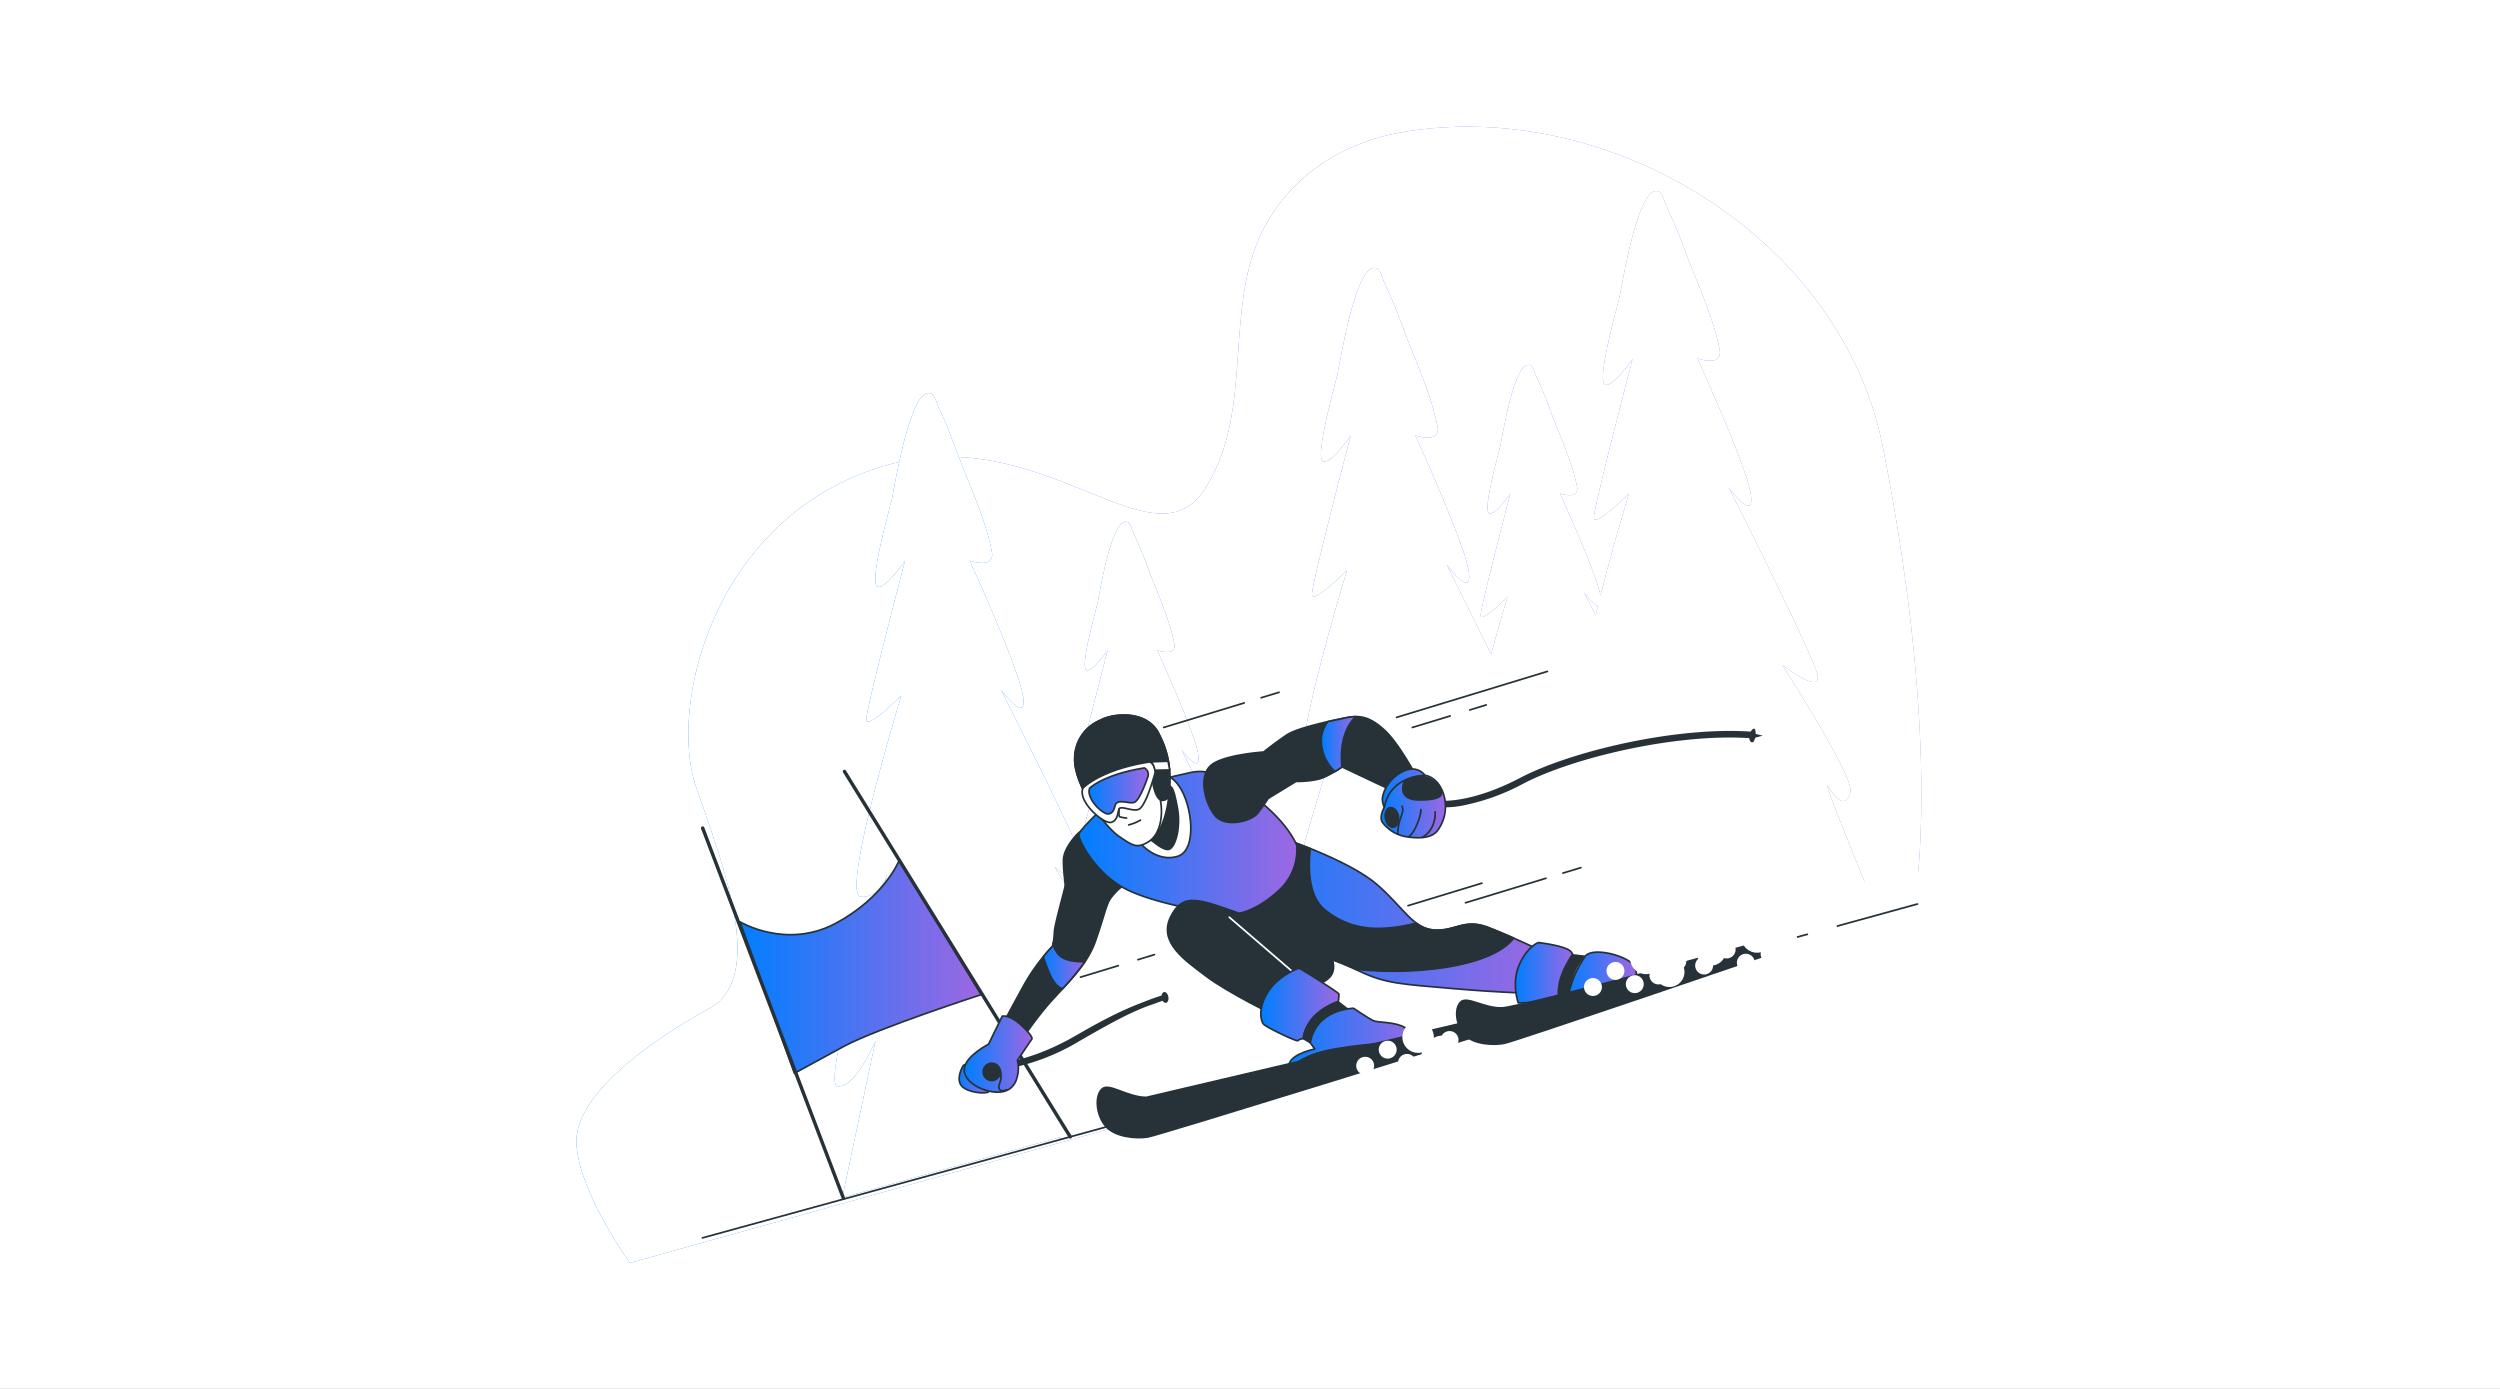 <svg xmlns="http://www.w3.org/2000/svg" xmlns:xlink="http://www.w3.org/1999/xlink" width="1440" height="800" fill="none" xmlns:v="https://vecta.io/nano"><rect width="100%" height="100%" fill="#333333" stroke="none"/><style><![CDATA[.B{fill:#263238}.C{fill:#fff}.D{stroke-linecap:round}.E{stroke:#263238}.F{stroke-linejoin:round}]]></style><g clip-path="url(#Q)"><path d="M0 0h1440v800H0z" class="C"/><use xlink:href="#R" fill="url(#A)"/><use xlink:href="#R" opacity=".7" class="C"/><use xlink:href="#S" fill="url(#B)"/><g class="C"><use xlink:href="#S" opacity=".5"/><path d="M1106.51 508.9a11.52 11.52 0 0 0-.15-3.21c-1.36-7.042-8.89-11.497-16.84-9.968-7.55 1.472-12.78 7.929-11.99 14.651h-.24c-2.29-3.078-7.65-4.626-13.48-3.493a20.26 20.26 0 0 0-5.5 1.888c0-.51-.09-1.039-.19-1.548-2.45-12.669-17.2-20.485-32.92-17.445-11.54 2.227-20.37 9.647-23.34 18.445l-2.227-.113c-1.888-9.176-12.555-14.821-24.053-12.593-1.561.298-3.09.74-4.569 1.322a50.44 50.44 0 0 0-.849-7.005c-4.645-24.072-25.224-40.327-45.954-36.325-13.688 2.643-24.016 13.443-28.113 27.414-2.953-2.055-6.298-3.477-9.826-4.179s-7.163-.667-10.677.101c-11.328 2.171-19.541 10.365-20.07 19.257-20.768 6.797-35.192 24.544-36.533 44.387-5.686-6.378-12.941-11.159-21.046-13.866s-16.776-3.249-25.155-1.57-16.171 5.521-22.606 11.144a48.99 48.99 0 0 0-14.076 20.907c-1.679.03-3.352.201-5.003.509a32.44 32.44 0 0 0-17.127 9.705c-4.566 4.931-7.488 11.159-8.361 17.822a38.85 38.85 0 0 0-12.14.397c-11.215 2.171-20.126 8.874-24.317 17.143a20.24 20.24 0 0 0-7.458 0c-10.006 1.888-16.728 10.837-15.312 20.088-3.55-1.104-7.319-1.312-10.969-.604-11.328 2.209-18.993 12.385-16.992 22.751.594 2.883 1.891 5.574 3.776 7.835l288.638-79.051 191.799-53.128c.24.144.5.271.76.377l1.02-.283-.55.491c1.21.449 2.51.56 3.78.321a6.61 6.61 0 0 0 4.31-2.638 6.67 6.67 0 0 0 1.2-4.914 6.55 6.55 0 0 0-2.42-3.708 6.54 6.54 0 0 0-4.23-1.314h0z"/></g><g class="E F"><path d="M426.227 530.989s26.639 16.01 54.978.925 36.778-36.42 36.778-36.42l47.2 77.408s-58.811 19.05-78.88 29.661l-28.736 15.651-31.34-87.225z" fill="url(#C)"/><g stroke-width="2" class="D"><path d="M485.794 690.147l-81.052-213.174m81.676-32.606l130.045 210.456"/></g><path d="M404.629 713.012l699.821-192.293M726.418 401.906l10.308-3.135" class="D"/><path d="M670.309 419.011l46.331-14.122m183.626 98.007l10.308-3.134m-66.437 20.239l46.35-14.122m-86.077-92.664l86.905-26.488" class="D"/><path d="M846.57 408.93l9.497-2.889m-42.555 12.971l21.768-6.627M655.449 552.777l9.478-2.908m-42.556 12.971l21.788-6.627m166.861-34.551l42.555-12.971" class="D"/><path d="M756.363 613.346c-4.463 1.498-8.611 3.809-12.234 6.815l52.675-13.216c-14.67 1.19-31.85 3.191-40.441 6.401z" class="C"/><path d="M744.716 484.961s33.701 11.63 48.73 24.77 20.503 25.224 32.737 25.979 17.219-6.872 31.19-1.435 33.682 14.878 33.682 14.878-2.039 22.901-2.832 23.052-22.354-.264-51.391-2.794-38.666-2.737-53.827-10.025-27.376-10.139-46.86-19.295-36.911-15.86-36.911-15.86 19.485-10.233 31.794-19.899 13.688-19.371 13.688-19.371z" fill="url(#D)"/><g class="B"><path d="M831.583 557.365c26.715-4.097 36.627-12.064 40.271-16.992-4.871-2.133-9.968-4.286-14.481-6.041-13.971-5.438-18.88 2.19-31.19 1.434a18.87 18.87 0 0 1-10.421-4.059c-24.827 6.268-40.177 2.53-52.864-7.854-10.233-8.42-9.1-27.433-8.175-35.022-5.966-2.398-10.044-3.776-10.044-3.776s-1.473 9.666-13.783 19.333-31.662 19.843-31.662 19.843 17.54 6.608 37.005 15.765c18.521 8.703 30.491 11.724 44.632 18.256a202.67 202.67 0 0 0 50.712-.887h0zm-210.851-77.144s-8.062 8.043-8.156 15.104 1.114 13.216.962 14.953-6.173 22.826-6.192 26.432a50.09 50.09 0 0 1-1.039 8.364c-6.376 6.661-11.882 14.102-16.387 22.146-7.118 12.914-14.387 26.338-16.218 30.529s10.459 8.081 10.459 8.081a215.13 215.13 0 0 1 19.711-27.357c10.252-11.592 22.127-22.297 26.942-35.967s6.306-20.919 8.307-24.204 6.495-7.552 7.42-7.665 5.966-1.397 5.966-1.397a63.99 63.99 0 0 1-17.426-15.633 112.38 112.38 0 0 0-12.499-14.896l-1.85 1.51z"/></g><path d="M624.904 553.892c-4.305.152-11.234-.207-14.877-3.776a13.08 13.08 0 0 1-3.38-6.872c-.189 1.057-.34 1.737-.34 1.737s-2.246 2.247-5.362 6.042a94.48 94.48 0 0 0 3.342 9.175c2.7 6.438 5.494 8.685 7.703 9.308a132.17 132.17 0 0 0 12.914-15.614h0z" fill="url(#E)"/></g><path d="M670.496 571.431c-.736.151-1.246.944-1.397 1.983-1.586.49-4.834 1.548-10.252 3.662-8.005 3.153-17.162 6.646-39.176 19.409-19.673 11.422-34.909 14.424-37.76 14.896h-.17a1.89 1.89 0 0 0-1.435 2.19c.045.247.139.482.276.691a1.87 1.87 0 0 0 .522.531c.207.141.44.239.686.288a1.88 1.88 0 0 0 .744.001l1.189-.208c13.356-2.943 26.142-8.044 37.855-15.104 21.768-12.65 30.529-16.765 38.383-19.862l9.761-3.493c.161.366.426.677.761.895a2.06 2.06 0 0 0 1.127.333c1.076-.208 1.68-1.756 1.359-3.474s-1.397-2.946-2.473-2.738z" class="B"/><g class="E F"><path d="M554.858 613.741s-3.663 5.664-1.888 10.271 11.441 6.041 15.5 5.267-4.588-4.795-7.665-8.42-3.946-9.138-5.947-7.118z" fill="url(#F)"/><path d="M586.067 610.702l8.232-12.178s1.529-.774-5.551-7.552-11.441-5.664-11.441-5.664l-7.93 16.181s-12.272 6.211-13.801 13.216 7.552 12.951 16.199 14.178 12.895-2.983 14.179-8.76c.813-3.083.852-6.319.113-9.421h0z" fill="url(#G)"/><path d="M576.117 616.461a4.95 4.95 0 0 1-2.138 5.061 4.94 4.94 0 0 1-2.753.815 4.95 4.95 0 0 1-2.742-.851c-.809-.549-1.438-1.325-1.807-2.231a4.96 4.96 0 0 1-.264-2.859c.197-.958.673-1.836 1.369-2.523s1.579-1.154 2.539-1.339c1.289-.244 2.622.032 3.708.768s1.837 1.871 2.088 3.159h0z" class="B"/><path d="M576.117 616.459c.737 2.412.658 5.001-.226 7.363-1.548 3.399.34 5.664 3.776 3.871" class="D"/><path d="M633.511 467.081s-11.328 10.723-12.008 13.367 7.778 19.748 23.449 29.641 50.617 15.104 58.188 16.482 19.39-1.019 32.7-12.97a31.85 31.85 0 0 0 8.768-12.042c1.93-4.65 2.729-9.692 2.334-14.711 0 0-5.834-15.104-27.641-29.887s-27.395-13.462-37.174-11.158-31.738 6.155-48.616 21.278z" fill="url(#H)"/><path d="M656.83 485.301c.17 1.303 10.157 11.573 21.542 7.929s8.458-29.566.698-40.573-13.499-3.002-17.143 1.888-6.589 19.787-5.097 30.756z" class="C"/><path d="M660.699 481.637s9.025 8.893 12.725 7.552 6.892-12.8 4.683-24.261-3.38-15.387-8.364-8.798-9.044 25.507-9.044 25.507z" class="B"/><path d="M633.778 414.896c-4.231 1.755-7.867 4.691-10.472 8.458s-4.069 8.205-4.217 12.782c-.887 16.388 17.747 40.404 25.375 45.558s10.29 7.552 17.483 2.888 10.686-17.161 11.535-27.999.642-21.485-6.287-34.512-25.997-11.272-33.417-7.175z" class="C"/><path d="M667.137 422.071c-6.929-13.027-25.998-11.328-33.418-7.174a23.83 23.83 0 0 0-14.689 21.24c-.377 6.986 2.795 15.349 7.137 23.034 4.531-3.418 14.896-9.044 37.137-13.481 0 0 1.095 14.387 5.872 15.331.77.035 1.537-.119 2.235-.448s1.304-.823 1.767-1.44c.095-.85.189-1.718.246-2.549.925-10.856.698-21.485-6.287-34.513z" class="B"/><path d="M623.715 454.053s9.704-10.724 38.666-15.217a6.3 6.3 0 0 1 2.64 3.315c.472 1.376.453 2.873-.053 4.237-1.53 5.456-5.664 18.408-9.082 19.805s-9.968-2.133-11.12-.434-.548 6.74-4.739 7.911-19.258-11.706-16.312-19.617z" class="C"/><path d="M627.697 453.94s8.024-7.854 31.454-11.592a4.17 4.17 0 0 1 2.023 2.333c.351 1.008.303 2.112-.135 3.085-1.322 3.946-4.89 13.311-7.665 14.368s-8.515-1.888-10.63.868c-.963 1.228-.547 4.853-3.965 5.759s-13.555-9.081-11.082-14.821z" fill="url(#I)"/><path d="M662.324 438.837l10.479-.378.962 5.022-8.514.189s-.661-4.399-2.927-4.833z" class="C"/><g class="D"><path d="M644.709 465.816s-.623 4.23.302 4.683c1.269.366 2.572.601 3.889.698m1.245 3.946a26.7 26.7 0 0 0 6.759-2.756m11.517-11.196s3.152 14.179-5.362 22.902"/></g></g><use xlink:href="#T" class="B"/><g class="F"><g class="D"><use xlink:href="#T" class="E"/><path d="M708.07 528.328l37.968 32.681" stroke="#fff"/></g><g class="E"><path d="M748.112 557.686s-11.328 3.87-17.464 13.216-4.607 17.143-2.775 19.068 19.276 10.252 19.748 9.44 3.115-1.227 3.115-1.227 0-7.306 8.119-14.065 11.951-7.099 11.951-7.099a23.54 23.54 0 0 0 .396-4.456c-.226-.944-22.014-14.67-23.09-14.877z" fill="url(#J)"/><path d="M750.738 598.241l3.984 2.36a21.48 21.48 0 0 1 6.948-11.555c4.189-3.675 9.161-6.348 14.537-7.816l-5.399-4.154s-17.842 4.682-20.07 21.165z" class="B"/><path d="M754.723 600.601l2.586 3.663s-12.649 2.436-14.651 8.251-.906 8.288-.906 8.288l74.727-18.786s-2.719-8.647-9.251-11.139-13.669-1.737-16.426-3.077-11.139-7.024-11.139-7.024-21.429.17-24.94 19.824z" fill="url(#K)"/><path d="M756.649 607.303c-10.063 3.776-13.745 7.703-15.104 10.479-.135 1.014-.044 2.045.264 3.021l74.671-18.786c-.277-.798-.598-1.58-.963-2.341-14.33.698-46.086 2.775-58.868 7.627z" class="B"/><path d="M886.144 542.922s-6.117 1.888-10.932 12.536-.698 22.222-.698 22.222 22.826-.453 23.713-1.246-1.208-4.135 2.756-14.915 6.514-9.44 4.135-13.084-18.974-5.513-18.974-5.513z" fill="url(#L)"/><path d="M905.609 550.002l7.457.85s-4.512 3.039-7.42 12.272c-1.24 4.486-2.167 9.054-2.775 13.669l-4.663-.359s-3.776-9.893 7.401-26.432z" class="B"/><path d="M913.069 550.851c-4.128 5.892-7.159 12.479-8.949 19.447-2.36 10.459-.982 7.892-.982 7.892l38.27-10.158s4.682-10.289-4.154-15.104-21.428-6.155-24.185-2.077z" fill="url(#M)"/><path d="M727.819 433.191s-22.467 1.454-29.982 7.382-4.267 21.013 1.718 28.83 21.203 3.606 24.828-.944c2.172-2.729 4.189-5.578 6.041-8.534l16.048-9.818s10.611.189 16.482-2.548c3.529-1.636 6.908-3.576 10.101-5.797l22.656 10.705a18.07 18.07 0 0 1 8.345 6.722l14.311-7.25s-11.328-22.486-20.768-31.247-15.444-8.552-22.24-7.25-27.735 5.664-33.984 9.78-13.556 9.969-13.556 9.969z" class="B"/><path d="M780.966 412.783a32.68 32.68 0 0 0-5.664.661l-10.46 2.228c-2.39 3.084-3.714 6.86-3.776 10.761a24.75 24.75 0 0 0 2.052 9.795c1.344 3.09 3.306 5.874 5.765 8.179 2.549-1.51 4.116-2.643 4.116-2.643s-2.795-18.861 7.967-28.981z" fill="url(#N)"/></g></g><path d="M1015.3 423.752l-4.06-1.039c.02-.632-.02-1.265-.13-1.888-.53-2.794-2.76.585-2.76.585-43.268-2.945-103.533 11.328-132.665 26.602s-46.615 13.216-46.785 13.122a1.9 1.9 0 0 0-1.404.386c-.398.31-.657.765-.72 1.266s.077 1.006.387 1.404.765.657 1.265.72c5.14.342 10.303-.052 15.331-1.171 11.765-2.475 23.11-6.641 33.682-12.366 28.565-14.934 87.584-28.962 130.179-26.205a2.69 2.69 0 0 0 .21 1.187c.16.375.39.711.69.984 1.16.906 2.02-.51 2.46-2.417l4.32-1.17z" class="B"/><path d="M807.283 444.765c-8.892 4.89-11.196 13.386-11.026 15.916.09 1.486.482 2.937 1.152 4.267 0 0-3.134 5.399-1.227 8.571 1.681 2.272 3.794 4.19 6.217 5.644a21.48 21.48 0 0 0 7.905 2.833c6.608.982 14.311 1.095 17.86-3.776a23.37 23.37 0 0 0 4.244-10.814c.482-3.904-.03-7.867-1.487-11.521-3.644-8.911-10.139-9.251-10.139-9.251s-4.493-6.797-13.499-1.869z" fill="url(#O)" class="E F"/><path d="M820.784 446.653s-19.919-.321-23.374 18.294z" fill="url(#P)"/><g class="E F"><path d="M820.784 446.653s-19.919-.321-23.374 18.294" class="D"/><g class="B"><path d="M808.735 450.579s-4.455 10.158 8.685 10.177 15.104-2.927 10.913-8.194c-1.109-1.484-2.513-2.721-4.125-3.633s-3.396-1.479-5.238-1.666a13.36 13.36 0 0 0-5.466.583 13.39 13.39 0 0 0-4.769 2.733h0zm-3.283 19.543c.586 3.077-.585 5.871-2.624 6.268s-4.191-1.775-4.796-4.834.586-5.89 2.644-6.287 4.285 1.775 4.776 4.853z"/></g><g class="D"><path d="M805.169 480.146a23.77 23.77 0 0 1 1.265-7.91c1.416-4.173 2.021-6.099 1.114-7.892m3.944 17.52s2.398-1.303 4.852-7.363 2.039-8.194 2.039-8.194m.719 16.03s7.74-3.304 7.552-14.689"/></g><path d="M850.045 587.441l-189.801 44.67c-11.347-.113-21.636-8.798-25.639-4.682s-3.247 14.406 2.039 20.976 17.861 7.552 24.355 6.514 190.934-58.528 190.934-58.528l-1.888-8.95z" class="B"/></g><g class="C"><path d="M816.836 606.453c5.005 0 9.062-4.057 9.062-9.062s-4.057-9.063-9.062-9.063-9.063 4.057-9.063 9.063 4.058 9.062 9.063 9.062zm46.126-13.593a8.65 8.65 0 0 1-5.338 7.989c-1.58.654-3.319.825-4.996.492s-3.218-1.157-4.427-2.367-2.033-2.75-2.367-4.427a8.65 8.65 0 0 1 8.481-10.334c2.293 0 4.493.911 6.114 2.533a8.65 8.65 0 0 1 2.533 6.114z"/><path d="M839.079 605.208a8.65 8.65 0 0 1-1.457 4.804c-.95 1.422-2.301 2.53-3.881 3.184a8.65 8.65 0 0 1-11.79-6.301c-.333-1.678-.162-3.416.492-4.996a8.65 8.65 0 0 1 16.636 3.309zm-34.61-.605c0 1.021-.303 2.018-.87 2.866a5.15 5.15 0 0 1-2.317 1.898c-.943.389-1.98.491-2.98.29a5.15 5.15 0 0 1-2.639-1.416c-.72-.722-1.209-1.643-1.406-2.644a5.15 5.15 0 0 1 2.208-5.288 5.16 5.16 0 0 1 2.868-.86 5.14 5.14 0 0 1 1.97.393 5.13 5.13 0 0 1 1.668 1.118 5.14 5.14 0 0 1 1.112 1.672c.257.626.388 1.295.386 1.971zm-12.969 9.251c.004 1.021-.296 2.02-.861 2.871a5.15 5.15 0 0 1-2.312 1.906 5.16 5.16 0 0 1-2.982.298 5.15 5.15 0 0 1-2.644-1.411c-.722-.722-1.213-1.643-1.411-2.644a5.15 5.15 0 0 1 .297-2.982c.393-.943 1.056-1.747 1.907-2.312a5.15 5.15 0 0 1 2.87-.861c1.362 0 2.669.541 3.632 1.504s1.504 2.269 1.504 3.631h0zm24.09-1.642c.003 1.021-.296 2.02-.861 2.87a5.16 5.16 0 0 1-9.35-1.851 5.16 5.16 0 0 1 2.205-5.294 5.15 5.15 0 0 1 2.87-.861c1.362 0 2.669.541 3.632 1.504s1.504 2.27 1.504 3.632h0z"/><path d="M840.097 599.034c.004 1.021-.295 2.02-.86 2.87a5.16 5.16 0 0 1-7.938.793c-.722-.722-1.214-1.642-1.412-2.643a5.16 5.16 0 0 1 .298-2.982 5.15 5.15 0 0 1 1.907-2.313c.85-.565 1.849-.864 2.87-.861 1.362 0 2.668.542 3.631 1.505s1.504 2.269 1.504 3.631h0zm-10.894 8.195c0 1.02-.303 2.017-.87 2.865a5.15 5.15 0 0 1-2.316 1.898c-.943.39-1.98.491-2.981.29a5.16 5.16 0 0 1-2.639-1.416 5.15 5.15 0 0 1-1.406-2.644 5.16 5.16 0 0 1 .301-2.979 5.15 5.15 0 0 1 1.907-2.309 5.16 5.16 0 0 1 2.869-.86 5.15 5.15 0 0 1 5.135 5.155z"/></g><path d="M1017.34 541.602s-141.598 38.571-152.095 38.949-20.334-7.118-23.978-3.285-2.699 13.008 2.36 18.71 16.823 6.136 22.845 4.965 152.818-51.372 152.818-51.372l-1.95-7.967z" class="B E F"/><g class="C"><path d="M1012.05 548.756a9.07 9.07 0 0 0 9.07-9.063c0-5.005-4.06-9.062-9.07-9.062-5 0-9.06 4.057-9.06 9.062s4.06 9.063 9.06 9.063zm46.13-13.593a8.65 8.65 0 0 1-1.46 4.804 8.64 8.64 0 0 1-3.88 3.184c-1.58.655-3.32.826-4.99.493-1.68-.334-3.22-1.158-4.43-2.367s-2.03-2.75-2.37-4.427c-.33-1.678-.16-3.416.49-4.996.66-1.58 1.77-2.931 3.19-3.881a8.63 8.63 0 0 1 4.8-1.457c2.3 0 4.5.911 6.12 2.532a8.65 8.65 0 0 1 2.53 6.115h0z"/><path d="M1034.3 547.51a8.65 8.65 0 0 1-1.46 4.804 8.64 8.64 0 0 1-3.88 3.185 8.65 8.65 0 0 1-5 .492c-1.67-.333-3.21-1.157-4.42-2.366a8.62 8.62 0 0 1-2.37-4.428c-.33-1.678-.16-3.416.49-4.996a8.64 8.64 0 0 1 3.19-3.88c1.42-.951 3.09-1.458 4.8-1.458a8.68 8.68 0 0 1 6.12 2.533 8.65 8.65 0 0 1 2.53 6.114zm-34.593-.623c.004 1.021-.295 2.019-.86 2.869a5.15 5.15 0 0 1-2.309 1.907 5.16 5.16 0 0 1-2.979.301 5.15 5.15 0 0 1-4.06-4.045c-.201-1.001-.1-2.038.29-2.981s1.05-1.749 1.898-2.316 1.845-.87 2.866-.87c1.363 0 2.671.54 3.638 1.503a5.15 5.15 0 0 1 1.516 3.632h0zm-12.969 9.271c0 1.02-.302 2.016-.868 2.864a5.16 5.16 0 0 1-2.314 1.898c-.941.39-1.978.492-2.978.293s-1.918-.689-2.639-1.41-1.211-1.64-1.41-2.639-.097-2.036.293-2.978 1.051-1.747 1.898-2.313a5.15 5.15 0 0 1 2.864-.869c1.367 0 2.678.543 3.645 1.51a5.15 5.15 0 0 1 1.509 3.644h0zm24.012-1.642c0 1.019-.3 2.016-.86 2.863-.57.848-1.38 1.508-2.32 1.898a5.15 5.15 0 0 1-2.98.294c-1-.199-1.91-.69-2.64-1.411-.72-.721-1.21-1.639-1.41-2.639-.19-1-.09-2.036.3-2.978a5.14 5.14 0 0 1 1.9-2.313c.84-.566 1.84-.869 2.86-.869 1.37 0 2.68.543 3.64 1.51a5.14 5.14 0 0 1 1.51 3.645h0z"/><path d="M1035.3 541.336c0 1.019-.31 2.016-.87 2.863-.57.848-1.37 1.509-2.32 1.899-.94.39-1.97.492-2.97.293a5.16 5.16 0 0 1-2.64-1.41 5.17 5.17 0 0 1-1.41-2.64c-.2-.999-.1-2.036.29-2.978a5.15 5.15 0 0 1 4.76-3.181c.68-.003 1.35.129 1.98.387.62.258 1.19.638 1.67 1.117s.86 1.048 1.12 1.675a5.15 5.15 0 0 1 .39 1.975h0zm-10.86 8.195c0 1.02-.3 2.016-.87 2.864-.56.847-1.37 1.508-2.31 1.898a5.16 5.16 0 0 1-2.98.293c-1-.198-1.92-.689-2.64-1.41s-1.21-1.639-1.41-2.639-.09-2.036.3-2.978a5.18 5.18 0 0 1 1.89-2.313c.85-.567 1.85-.869 2.87-.869.67-.003 1.35.129 1.97.387a5.13 5.13 0 0 1 1.68 1.117c.48.479.86 1.048 1.11 1.675a5.15 5.15 0 0 1 .39 1.975zm-67.362 2.51a9.07 9.07 0 0 1-1.527 5.035c-.996 1.49-2.412 2.652-4.067 3.337a9.06 9.06 0 0 1-5.236.516 9.07 9.07 0 0 1-4.641-2.48c-1.267-1.267-2.13-2.882-2.48-4.64a9.06 9.06 0 0 1 8.889-10.83 9.04 9.04 0 0 1 3.47.684 9.05 9.05 0 0 1 2.943 1.964c.842.842 1.51 1.842 1.964 2.943s.687 2.28.685 3.471zm37.078-4.531c.004 1.715-.501 3.392-1.451 4.82s-2.302 2.541-3.885 3.2a8.67 8.67 0 0 1-5.009.501c-1.682-.332-3.228-1.156-4.442-2.367a8.67 8.67 0 0 1-1.887-9.447c.655-1.584 1.766-2.939 3.192-3.892s3.101-1.462 4.816-1.462c2.295 0 4.497.911 6.121 2.532s2.54 3.82 2.545 6.115h0z"/><path d="M970.255 559.858a8.65 8.65 0 0 1-10.334 8.481c-1.677-.334-3.218-1.157-4.427-2.367s-2.033-2.75-2.367-4.427a8.65 8.65 0 0 1 8.481-10.334c2.293 0 4.493.911 6.114 2.533a8.65 8.65 0 0 1 2.533 6.114zm-34.587-.604c0 1.019-.302 2.016-.869 2.863a5.15 5.15 0 0 1-2.313 1.899c-.942.39-1.978.492-2.978.293s-1.918-.69-2.639-1.411a5.15 5.15 0 0 1-1.411-2.639c-.198-.999-.096-2.036.294-2.978a5.16 5.16 0 0 1 1.898-2.313c.848-.566 1.844-.868 2.864-.868.677-.003 1.349.129 1.975.387a5.14 5.14 0 0 1 1.675 1.117 5.15 5.15 0 0 1 1.504 3.65h0zm-12.973 9.251a5.15 5.15 0 0 1-.859 2.868c-.564.85-1.368 1.514-2.31 1.907a5.15 5.15 0 0 1-2.979.301 5.16 5.16 0 0 1-4.06-4.045c-.2-1-.099-2.038.29-2.981a5.15 5.15 0 0 1 1.898-2.316 5.16 5.16 0 0 1 2.866-.87c1.364 0 2.672.541 3.638 1.503s1.511 2.269 1.516 3.633h0zm24.094-1.643c.004 1.02-.295 2.018-.859 2.869s-1.368 1.513-2.31 1.906a5.15 5.15 0 0 1-5.623-1.105c-.723-.72-1.216-1.638-1.416-2.639a5.15 5.15 0 0 1 .29-2.98c.39-.943 1.05-1.749 1.898-2.316a5.15 5.15 0 0 1 2.866-.87c1.363 0 2.672.54 3.638 1.503a5.15 5.15 0 0 1 1.516 3.632h0z"/><path d="M971.293 553.684c.004 1.02-.296 2.019-.86 2.869a5.15 5.15 0 0 1-2.309 1.907 5.16 5.16 0 0 1-2.979.301c-1.001-.197-1.922-.687-2.644-1.407a5.15 5.15 0 0 1-1.416-2.638c-.201-1.001-.1-2.038.29-2.981a5.15 5.15 0 0 1 1.898-2.316c.848-.567 1.845-.87 2.866-.87 1.363 0 2.671.54 3.638 1.503a5.15 5.15 0 0 1 1.516 3.632h0zm-10.895 8.194a5.15 5.15 0 0 1-3.195 4.749c-.942.387-1.977.486-2.976.285a5.15 5.15 0 0 1-4.039-4.054c-.198-.999-.095-2.035.296-2.975a5.16 5.16 0 0 1 1.899-2.311 5.15 5.15 0 0 1 2.861-.867 5.16 5.16 0 0 1 1.977.394c.626.26 1.195.642 1.674 1.122s.858 1.051 1.116 1.679a5.14 5.14 0 0 1 .387 1.978h0z"/></g></g><defs><linearGradient id="A" x1="331.98" y1="400.208" x2="1106.72" y2="400.208" xlink:href="#U"><stop stop-color="#007fff"/><stop offset="1" stop-color="#9e67e3"/></linearGradient><linearGradient id="B" x1="480.762" y1="399.925" x2="1080.78" y2="399.925" xlink:href="#U"><stop stop-color="#007fff"/><stop offset="1" stop-color="#9e67e3"/></linearGradient><linearGradient id="C" x1="426.227" y1="556.854" x2="565.183" y2="556.854" xlink:href="#U"><stop stop-color="#007fff"/><stop offset="1" stop-color="#9e67e3"/></linearGradient><linearGradient id="D" x1="699.234" y1="528.597" x2="891.055" y2="528.597" xlink:href="#U"><stop stop-color="#007fff"/><stop offset="1" stop-color="#9e67e3"/></linearGradient><linearGradient id="E" x1="600.945" y1="556.375" x2="624.904" y2="556.375" xlink:href="#U"><stop stop-color="#007fff"/><stop offset="1" stop-color="#9e67e3"/></linearGradient><linearGradient id="F" x1="552.484" y1="621.393" x2="569.534" y2="621.393" xlink:href="#U"><stop stop-color="#007fff"/><stop offset="1" stop-color="#9e67e3"/></linearGradient><linearGradient id="G" x1="555.406" y1="607.169" x2="594.438" y2="607.169" xlink:href="#U"><stop stop-color="#007fff"/><stop offset="1" stop-color="#9e67e3"/></linearGradient><linearGradient id="H" x1="621.465" y1="485.653" x2="747.04" y2="485.653" xlink:href="#U"><stop stop-color="#007fff"/><stop offset="1" stop-color="#9e67e3"/></linearGradient><linearGradient id="I" x1="627.313" y1="455.583" x2="661.407" y2="455.583" xlink:href="#U"><stop stop-color="#007fff"/><stop offset="1" stop-color="#9e67e3"/></linearGradient><linearGradient id="J" x1="726.254" y1="578.576" x2="771.203" y2="578.576" xlink:href="#U"><stop stop-color="#007fff"/><stop offset="1" stop-color="#9e67e3"/></linearGradient><linearGradient id="K" x1="741.453" y1="600.79" x2="816.479" y2="600.79" xlink:href="#U"><stop stop-color="#007fff"/><stop offset="1" stop-color="#9e67e3"/></linearGradient><linearGradient id="L" x1="872.875" y1="560.301" x2="906.037" y2="560.301" xlink:href="#U"><stop stop-color="#007fff"/><stop offset="1" stop-color="#9e67e3"/></linearGradient><linearGradient id="M" x1="902.738" y1="563.451" x2="942.648" y2="563.451" xlink:href="#U"><stop stop-color="#007fff"/><stop offset="1" stop-color="#9e67e3"/></linearGradient><linearGradient id="N" x1="761.066" y1="428.595" x2="780.966" y2="428.595" xlink:href="#U"><stop stop-color="#007fff"/><stop offset="1" stop-color="#9e67e3"/></linearGradient><linearGradient id="O" x1="795.566" y1="462.755" x2="832.584" y2="462.755" xlink:href="#U"><stop stop-color="#007fff"/><stop offset="1" stop-color="#9e67e3"/></linearGradient><linearGradient id="P" x1="797.41" y1="455.8" x2="820.784" y2="455.8" xlink:href="#U"><stop stop-color="#007fff"/><stop offset="1" stop-color="#9e67e3"/></linearGradient><clipPath id="Q"><path d="M0 0h1440v800H0z" class="C"/></clipPath><path id="R" d="M1102.68 520.624s16.82-87.188-18.2-263.357C1060.52 136.718 926.622 55.572 807.602 76.151c-43.103 7.552-76.974 34.871-88.037 77.616-10.894 42.215-.888 89.529-25.621 127.912-30.793 47.747-95.513-43.519-189.97-11.687S385.03 407.967 401.021 453.6s40.328 109.315 7.439 127.346-78.541 49.881-76.407 78.54 30.774 67.968 30.774 67.968l739.853-206.83z"/><path id="S" d="M1080.78 524.419s-32.97-79.749-27.64-71.253c5.32 8.496 10.33 11.838 12.74 3.191 2.42-8.647-39.34-73.349-39.34-73.349s23.41 18.068 20.22 5.305-50.979-107.389-50.979-107.389 14.899 20.201 12.759 4.248c-2.13-15.954-30.846-78.692-30.846-78.692s14.896 5.305 12.762-5.324c-3.625-18.201-12.083-36.363-18.71-53.601-3.463-9.818-7.427-19.453-11.875-28.867-.869-1.699-2.304-7.231-4.078-8.175-3.115-1.643-6.061 1.152-8.742 6.344-7.552 14.707-13.008 48.672-14.349 54.752-1 4.531-13.215 47.407-8.25 49.899 4.267 2.134 15.954-14.877 15.954-14.877s-22.336 85.073-22.336 91.455 20.202-13.82 20.202-13.82-9.006 29.49-16.369 58.716c-3.04-14.33-23.373-58.773-23.373-58.773s11.422 4.078 9.798-4.078c-2.794-13.953-9.27-27.905-14.367-41.121-2.647-7.548-5.672-14.958-9.063-22.203-.66-1.302-1.756-5.55-3.115-6.268-2.398-1.265-4.663.887-6.721 4.852-5.815 11.328-9.988 37.345-11.007 41.952-.774 3.474-10.158 36.381-6.325 38.288 3.266 1.643 12.234-11.328 12.234-11.328S852.84 349.59 852.84 354.48s15.501-10.61 15.501-10.61-4.626 15.104-9.44 32.889l-25.602-51.543s14.897 20.202 12.763 4.248-30.85-78.692-30.85-78.692 14.897 5.325 12.763-5.324c-3.625-18.181-12.083-36.363-18.71-53.581a305.2 305.2 0 0 0-11.8-28.924c-.868-1.7-2.303-7.25-4.078-8.175-3.115-1.643-6.061 1.151-8.741 6.324-7.552 14.708-13.009 48.673-14.349 54.752-1.001 4.55-13.216 47.427-8.251 49.919 4.267 2.115 15.954-14.896 15.954-14.896s-22.335 85.073-22.335 91.455 20.201-13.821 20.201-13.821-35.098 114.489-23.354 115.546c9.553.868 14.141-9.61 15.5-13.48-4.323 13.612-38.345 121.266-28.848 122.625 10.157 1.454 21.863-26.186 21.863-26.186l-17.993 84.96c-6.4-15.614-21.75-53.261-18.502-48.069 4.078 6.533 7.929 9.081 9.798 2.455s-30.208-56.319-30.208-56.319 17.936 13.876 15.501 4.097-39.176-82.431-39.176-82.431 11.422 15.501 9.799 3.267-23.676-60.416-23.676-60.416 11.441 4.078 9.799-4.078c-2.795-13.972-9.27-27.905-14.349-41.14a238.59 238.59 0 0 0-9.062-22.184c-.661-1.303-1.775-5.551-3.135-6.268-2.397-1.265-4.644.868-6.702 4.852-5.834 11.328-9.988 37.345-11.007 41.933-.774 3.492-10.157 36.4-6.344 38.307 3.267 1.624 12.253-11.422 12.253-11.422s-17.143 65.268-17.143 70.177 15.501-10.611 15.501-10.611-9.157 29.981-15.01 55.13c-13.763-30.567-44.764-91.908-44.764-91.908s14.877 20.201 12.763 4.248-30.85-78.692-30.85-78.692 14.896 5.324 12.763-5.305c-3.644-18.201-12.084-36.363-18.71-53.601-3.776-9.628-7.137-19.71-11.8-28.924-.869-1.699-2.304-7.25-4.079-8.175-3.134-1.642-6.079 1.152-8.741 6.325-7.552 14.726-13.027 48.673-14.349 54.752-1.019 4.55-13.216 47.427-8.25 49.919 4.248 2.114 15.953-14.897 15.953-14.897s-22.335 85.074-22.335 91.455 20.202-13.82 20.202-13.82-35.098 114.847-23.392 115.904c9.553.869 14.141-9.61 15.5-13.461-4.342 13.593-38.364 121.247-28.849 122.607 10.158 1.453 21.863-26.187 21.863-26.187l-19.125 90.322 125.325-34.739-.226 1.019 135.464-37.533-.831-2.001 159.536-44.217-.208 1 176.549-48.918zm-458.786-1.737c4.985-1.624 7.552-7.552 8.402-9.95l-4.909 15.765-3.549-5.777.056-.038zm-4.078-16.293c-.491 2.945-.849 5.664-1.057 7.892l-9.44-14.84c3.332 2.531 6.819 4.852 10.441 6.948h.056zm302.458-157.365l-1.303 5.437-6.665-13.216s5.06 6.778 7.968 7.779zm-10.8 197.9l.303-.094-.133.547-.17-.453z"/><path id="T" d="M750.72 538.864s-10.875-3.531-35.268-12.159-33.983-13.216-41.177 1.492 8.591 25.016 20.315 33.984 40.384 23.449 43.179 23.958 14.235-16.992 14.235-16.992 11.895-2.095 15.104-7.929-2.303-15.104-2.303-15.104"/><linearGradient id="U" gradientUnits="userSpaceOnUse"/></defs></svg>